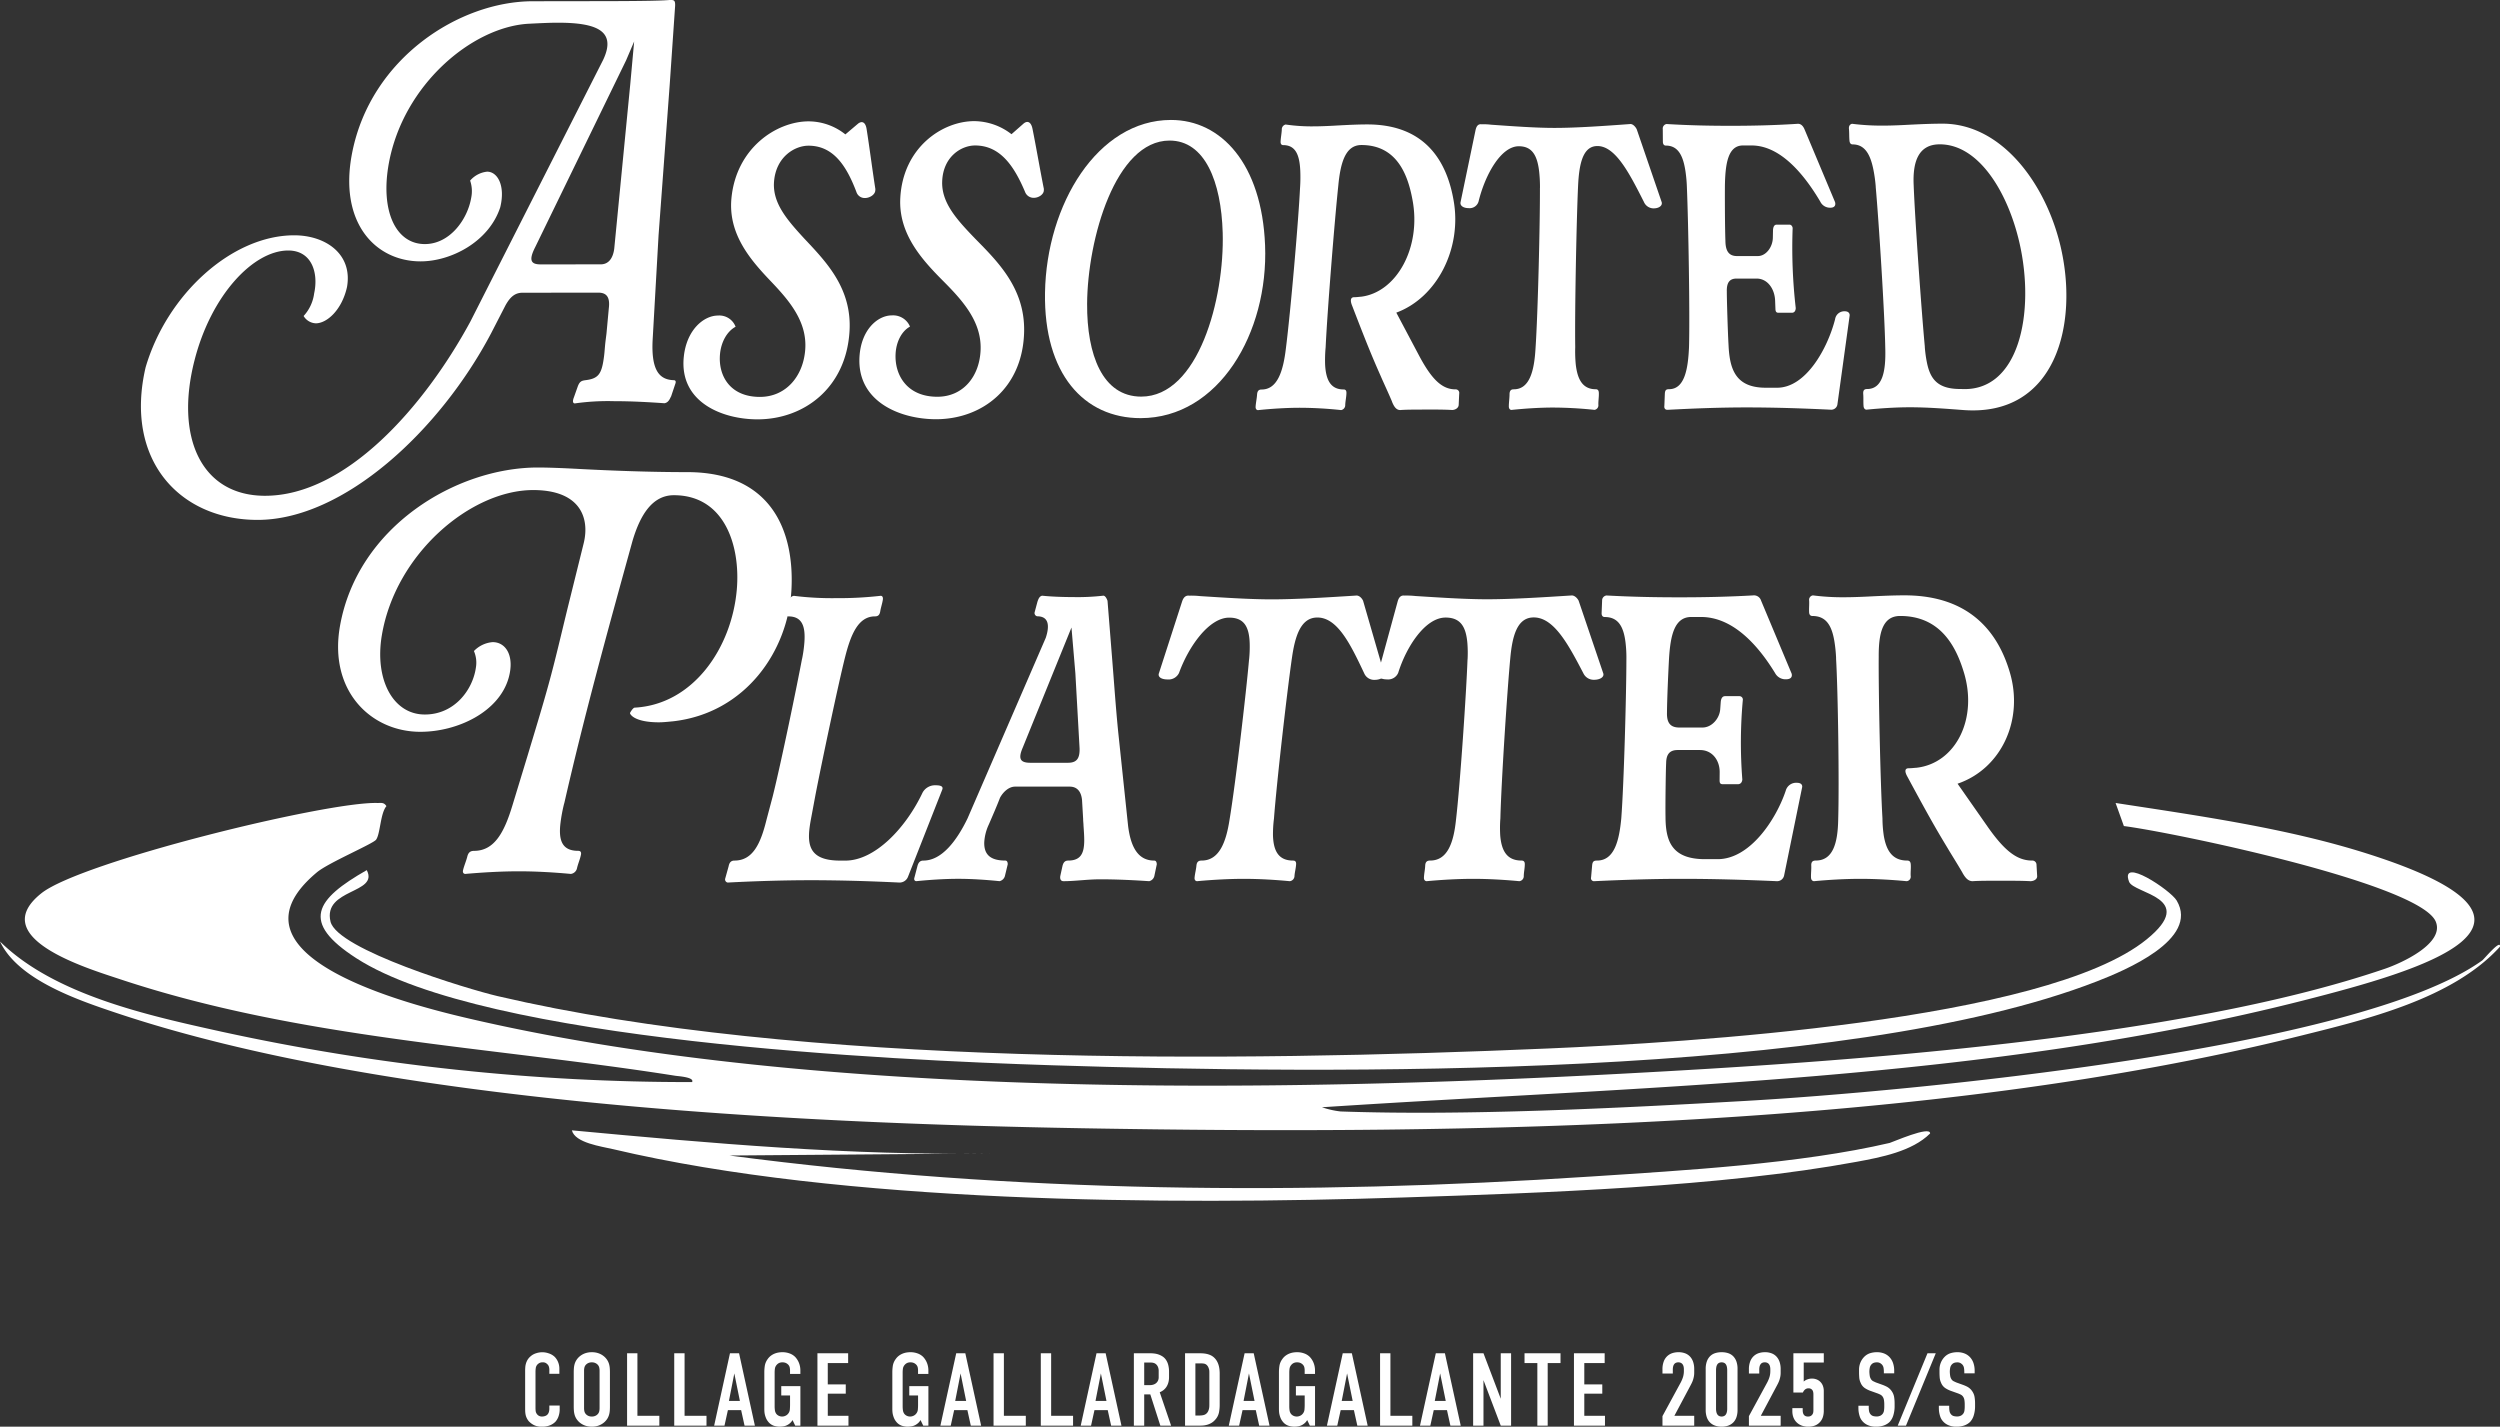 <svg xmlns="http://www.w3.org/2000/svg" xmlns:xlink="http://www.w3.org/1999/xlink" width="580.245" height="331.127" viewBox="0 0 580.245 331.127">
  <rect x="0" y="0" width="580.245" height="331.127" fill="#333333" stroke="none"/>
  <defs>
    <clipPath id="clip-path">
      <rect id="長方形_2424" data-name="長方形 2424" width="580.245" height="278.706" fill="#fff"/>
    </clipPath>
  </defs>
  <g id="グループ_1226" data-name="グループ 1226" transform="translate(-85 -936.113)">
    <g id="グループ_1208" data-name="グループ 1208">
      <g id="グループ_1204" data-name="グループ 1204" transform="translate(155.926 1237.674)">
        <path id="パス_1429" data-name="パス 1429" d="M-162.5-12.024h2.328v-1.152a4,4,0,0,0-.312-1.608,3.747,3.747,0,0,0-.768-1.176,3.653,3.653,0,0,0-1.344-.8,4.721,4.721,0,0,0-1.56-.276,4.726,4.726,0,0,0-1.428.24,3.468,3.468,0,0,0-1.308.744,3.3,3.3,0,0,0-.648.756,3.651,3.651,0,0,0-.372.828,4.122,4.122,0,0,0-.168.864q-.036.432-.036.84v8.712q0,.312.012.684a5.237,5.237,0,0,0,.084.768,3.367,3.367,0,0,0,.252.792,3.613,3.613,0,0,0,.492.78,4.434,4.434,0,0,0,1.128.864,3.831,3.831,0,0,0,1.9.408,4.7,4.7,0,0,0,2-.36,3.806,3.806,0,0,0,1.14-.768,3.712,3.712,0,0,0,.672-1.08A4.91,4.91,0,0,0-160.1-3.96v-.7h-2.4v.6a2.758,2.758,0,0,1-.12.936,1.755,1.755,0,0,1-.216.432,1.31,1.31,0,0,1-.576.432,2.049,2.049,0,0,1-.768.144,1.408,1.408,0,0,1-.8-.2,1.446,1.446,0,0,1-.42-.4,1.446,1.446,0,0,1-.276-.708q-.036-.372-.036-.78v-8.28a6.274,6.274,0,0,1,.06-.864,1.6,1.6,0,0,1,.348-.792,1.948,1.948,0,0,1,.48-.384,1.518,1.518,0,0,1,.768-.168,1.325,1.325,0,0,1,.864.24,3.029,3.029,0,0,1,.384.36,1.571,1.571,0,0,1,.24.54,2.423,2.423,0,0,1,.072.564ZM-152.64.24a4.529,4.529,0,0,0,1.668-.288,4.123,4.123,0,0,0,1.284-.792A3.8,3.8,0,0,0-149-1.68a3.6,3.6,0,0,0,.372-.876,4.94,4.94,0,0,0,.156-.912q.036-.468.036-.948v-7.968q0-.48-.036-.948a4.94,4.94,0,0,0-.156-.912A3.6,3.6,0,0,0-149-15.12a3.8,3.8,0,0,0-.684-.84,4.123,4.123,0,0,0-1.284-.792,4.529,4.529,0,0,0-1.668-.288,4.529,4.529,0,0,0-1.668.288,4.122,4.122,0,0,0-1.284.792,3.8,3.8,0,0,0-.684.84,3.6,3.6,0,0,0-.372.876,4.94,4.94,0,0,0-.156.912q-.036.468-.036.948v7.968q0,.48.036.948a4.94,4.94,0,0,0,.156.912,3.6,3.6,0,0,0,.372.876,3.8,3.8,0,0,0,.684.84,4.122,4.122,0,0,0,1.284.792A4.529,4.529,0,0,0-152.64.24Zm0-2.352a1.913,1.913,0,0,1-.78-.144,1.7,1.7,0,0,1-.516-.336,1.466,1.466,0,0,1-.42-.708,3.422,3.422,0,0,1-.084-.756v-8.688a3.422,3.422,0,0,1,.084-.756,1.466,1.466,0,0,1,.42-.708,1.7,1.7,0,0,1,.516-.336,1.913,1.913,0,0,1,.78-.144,1.913,1.913,0,0,1,.78.144,1.7,1.7,0,0,1,.516.336,1.466,1.466,0,0,1,.42.708,3.422,3.422,0,0,1,.084.756v8.688a3.422,3.422,0,0,1-.084.756,1.466,1.466,0,0,1-.42.708,1.7,1.7,0,0,1-.516.336A1.913,1.913,0,0,1-152.64-2.112Zm8.184-14.688V0h7.488V-2.28h-5.088V-16.8Zm10.944,0V0h7.488V-2.28h-5.088V-16.8ZM-114.792,0l-3.672-16.8h-2.112L-124.248,0h2.4l.792-3.6h3.072l.792,3.6Zm-3.48-5.736h-2.544l1.248-6.384ZM-105.432,0h1.2V-9.168h-4.44v2.16h2.04v2.256q0,.456-.048,1.008a1.706,1.706,0,0,1-.384.96,1.661,1.661,0,0,1-.624.492,1.8,1.8,0,0,1-.768.18,1.771,1.771,0,0,1-.78-.168,1.631,1.631,0,0,1-.564-.432,1.785,1.785,0,0,1-.348-.864,7.032,7.032,0,0,1-.06-.864v-7.872a6.984,6.984,0,0,1,.06-.912,1.7,1.7,0,0,1,.4-.864,1.7,1.7,0,0,1,.54-.432,1.734,1.734,0,0,1,.8-.168,1.894,1.894,0,0,1,.792.144,1.73,1.73,0,0,1,.5.336,1.38,1.38,0,0,1,.408.7,3.438,3.438,0,0,1,.072.672V-12h2.4v-.672a4.786,4.786,0,0,0-.372-1.992,4.389,4.389,0,0,0-.852-1.3,3.513,3.513,0,0,0-1.272-.792,4.82,4.82,0,0,0-1.7-.288,5.913,5.913,0,0,0-.78.06,4.247,4.247,0,0,0-.9.228,3.934,3.934,0,0,0-.9.48,3.392,3.392,0,0,0-.8.816,3.591,3.591,0,0,0-.672,1.536,9.936,9.936,0,0,0-.12,1.536v8.5q0,.288.024.648a4.228,4.228,0,0,0,.12.744,5.275,5.275,0,0,0,.264.78,3.226,3.226,0,0,0,.456.756,2.822,2.822,0,0,0,1.308.972A4.421,4.421,0,0,0-109.08.24q.144,0,.36-.012t.468-.048a3.191,3.191,0,0,0,.516-.12,3.008,3.008,0,0,0,.528-.228,3.538,3.538,0,0,0,.576-.408,2.709,2.709,0,0,0,.576-.72Zm5.16,0h7.2V-2.28h-4.8V-7.416H-93.7v-2.16h-4.176V-14.52h4.728V-16.8h-7.128ZM-75.72,0h1.2V-9.168h-4.44v2.16h2.04v2.256q0,.456-.048,1.008a1.706,1.706,0,0,1-.384.96,1.661,1.661,0,0,1-.624.492,1.8,1.8,0,0,1-.768.18,1.771,1.771,0,0,1-.78-.168,1.631,1.631,0,0,1-.564-.432,1.785,1.785,0,0,1-.348-.864,7.032,7.032,0,0,1-.06-.864v-7.872a6.984,6.984,0,0,1,.06-.912,1.7,1.7,0,0,1,.4-.864,1.7,1.7,0,0,1,.54-.432,1.734,1.734,0,0,1,.8-.168,1.894,1.894,0,0,1,.792.144,1.73,1.73,0,0,1,.5.336,1.38,1.38,0,0,1,.408.7,3.438,3.438,0,0,1,.072.672V-12h2.4v-.672a4.786,4.786,0,0,0-.372-1.992,4.389,4.389,0,0,0-.852-1.3,3.513,3.513,0,0,0-1.272-.792,4.82,4.82,0,0,0-1.7-.288,5.913,5.913,0,0,0-.78.06,4.247,4.247,0,0,0-.9.228,3.934,3.934,0,0,0-.9.48,3.392,3.392,0,0,0-.8.816,3.591,3.591,0,0,0-.672,1.536,9.936,9.936,0,0,0-.12,1.536v8.5q0,.288.024.648a4.228,4.228,0,0,0,.12.744,5.275,5.275,0,0,0,.264.78,3.226,3.226,0,0,0,.456.756,2.822,2.822,0,0,0,1.308.972A4.421,4.421,0,0,0-79.368.24q.144,0,.36-.012T-78.54.18a3.191,3.191,0,0,0,.516-.12A3.008,3.008,0,0,0-77.5-.168a3.538,3.538,0,0,0,.576-.408,2.709,2.709,0,0,0,.576-.72Zm13.44,0-3.672-16.8h-2.112L-71.736,0h2.4l.792-3.6h3.072L-64.68,0Zm-3.48-5.736H-68.3l1.248-6.384ZM-59.4-16.8V0h7.488V-2.28H-57V-16.8Zm10.968,0V0h7.488V-2.28h-5.088V-16.8ZM-29.712,0l-3.672-16.8H-35.5L-39.168,0h2.4l.792-3.6H-32.9l.792,3.6Zm-3.48-5.736h-2.544l1.248-6.384Zm6.36-11.064V0h2.4V-7.248h1.416L-20.688,0h2.5l-2.64-7.752a3.518,3.518,0,0,0,.876-.5,3.1,3.1,0,0,0,.684-.756,3.6,3.6,0,0,0,.444-1.008,4.725,4.725,0,0,0,.156-1.26v-1.2a6.174,6.174,0,0,0-.192-1.632,3.8,3.8,0,0,0-.528-1.176,2.843,2.843,0,0,0-.78-.768,4.312,4.312,0,0,0-.924-.456,4.625,4.625,0,0,0-.984-.228,8.133,8.133,0,0,0-.96-.06Zm2.4,2.16h1.584a2.191,2.191,0,0,1,.648.1,1.414,1.414,0,0,1,.564.336,1.783,1.783,0,0,1,.408.612,2.4,2.4,0,0,1,.156.924v1.44a1.781,1.781,0,0,1-.18.828,1.687,1.687,0,0,1-.456.564,1.912,1.912,0,0,1-.636.324,2.5,2.5,0,0,1-.72.108h-1.368ZM-14.952,0h3.576a6.9,6.9,0,0,0,.78-.048,5.043,5.043,0,0,0,.864-.18,4.178,4.178,0,0,0,.9-.4,3.414,3.414,0,0,0,.84-.7A3.542,3.542,0,0,0-7.092-3a8.8,8.8,0,0,0,.18-1.752v-7.416q0-.264-.036-.708a6.31,6.31,0,0,0-.156-.948,4.562,4.562,0,0,0-.384-1.02,3.5,3.5,0,0,0-.72-.948,3.038,3.038,0,0,0-.84-.564,4.447,4.447,0,0,0-.924-.3,6.2,6.2,0,0,0-.912-.12q-.444-.024-.828-.024h-3.24Zm2.4-2.352v-12.1h1.224a4.566,4.566,0,0,1,.84.072,1.253,1.253,0,0,1,.72.48,1.369,1.369,0,0,1,.228.372,4.138,4.138,0,0,1,.144.408,1.8,1.8,0,0,1,.072.4q.012.192.012.384V-4.9q0,.216-.012.468a2.963,2.963,0,0,1-.072.516,2.989,2.989,0,0,1-.168.516,1.725,1.725,0,0,1-.3.468,1.544,1.544,0,0,1-.792.48,3.768,3.768,0,0,1-.816.1ZM4.656,0,.984-16.8H-1.128L-4.8,0h2.4l.792-3.6H1.464L2.256,0ZM1.176-5.736H-1.368L-.12-12.12ZM14.016,0h1.2V-9.168h-4.44v2.16h2.04v2.256q0,.456-.048,1.008a1.706,1.706,0,0,1-.384.96,1.661,1.661,0,0,1-.624.492,1.8,1.8,0,0,1-.768.18,1.771,1.771,0,0,1-.78-.168,1.631,1.631,0,0,1-.564-.432A1.785,1.785,0,0,1,9.3-3.576a7.032,7.032,0,0,1-.06-.864v-7.872a6.984,6.984,0,0,1,.06-.912,1.7,1.7,0,0,1,.4-.864,1.7,1.7,0,0,1,.54-.432,1.734,1.734,0,0,1,.8-.168,1.894,1.894,0,0,1,.792.144,1.73,1.73,0,0,1,.5.336,1.38,1.38,0,0,1,.408.7,3.438,3.438,0,0,1,.072.672V-12h2.4v-.672a4.786,4.786,0,0,0-.372-1.992,4.389,4.389,0,0,0-.852-1.3,3.512,3.512,0,0,0-1.272-.792,4.82,4.82,0,0,0-1.7-.288,5.913,5.913,0,0,0-.78.06,4.247,4.247,0,0,0-.9.228,3.934,3.934,0,0,0-.9.48,3.392,3.392,0,0,0-.8.816A3.591,3.591,0,0,0,6.96-13.92a9.935,9.935,0,0,0-.12,1.536v8.5q0,.288.024.648a4.228,4.228,0,0,0,.12.744,5.274,5.274,0,0,0,.264.78A3.226,3.226,0,0,0,7.7-.96,2.822,2.822,0,0,0,9.012.012,4.421,4.421,0,0,0,10.368.24q.144,0,.36-.012T11.2.18a3.191,3.191,0,0,0,.516-.12,3.008,3.008,0,0,0,.528-.228,3.538,3.538,0,0,0,.576-.408,2.709,2.709,0,0,0,.576-.72ZM27.432,0,23.76-16.8H21.648L17.976,0h2.4l.792-3.6H24.24L25.032,0Zm-3.48-5.736H21.408l1.248-6.384ZM30.312-16.8V0H37.8V-2.28H32.712V-16.8ZM49.032,0,45.36-16.8H43.248L39.576,0h2.4l.792-3.6H45.84L46.632,0Zm-3.48-5.736H43.008l1.248-6.384ZM51.912-16.8V0h2.4V-10.56L58.32,0h2.4V-16.8h-2.4V-6.24L54.312-16.8Zm11.928,0v2.28h2.976V0h2.4V-14.52h2.976V-16.8ZM75.312,0h7.2V-2.28h-4.8V-7.416h4.176v-2.16H77.712V-14.52H82.44V-16.8H75.312ZM95.856-12.1h2.4v-.864a3.145,3.145,0,0,1,.084-.78,1.469,1.469,0,0,1,.252-.54A.966.966,0,0,1,99-14.592a1.409,1.409,0,0,1,.528-.1,1.354,1.354,0,0,1,.588.12,1.05,1.05,0,0,1,.408.336,1.448,1.448,0,0,1,.228.516,2.718,2.718,0,0,1,.072.636v.36a4.812,4.812,0,0,1-.192,1.416,7.67,7.67,0,0,1-.528,1.272L95.856-2.208V0h7.368V-2.28H98.616l3.792-7.128q.168-.312.312-.624a5.374,5.374,0,0,0,.252-.66,6.332,6.332,0,0,0,.18-.744,4.764,4.764,0,0,0,.072-.852v-.84a5.149,5.149,0,0,0-.24-1.632A3.426,3.426,0,0,0,102.276-16a2.975,2.975,0,0,0-1.152-.78,4.273,4.273,0,0,0-1.548-.264,4.646,4.646,0,0,0-1.38.2,3.2,3.2,0,0,0-1.188.672,3.253,3.253,0,0,0-.84,1.236,5.054,5.054,0,0,0-.312,1.9ZM109.584.24a4.319,4.319,0,0,0,1.656-.288,3.081,3.081,0,0,0,1.152-.8,3.257,3.257,0,0,0,.672-1.224A5.2,5.2,0,0,0,113.28-3.6v-9.576a5.085,5.085,0,0,0-.252-1.68,3.323,3.323,0,0,0-.72-1.212,2.875,2.875,0,0,0-1.152-.732,4.738,4.738,0,0,0-1.572-.24,4.738,4.738,0,0,0-1.572.24,2.875,2.875,0,0,0-1.152.732,3.323,3.323,0,0,0-.72,1.212,5.085,5.085,0,0,0-.252,1.68V-3.6a5.2,5.2,0,0,0,.216,1.524,3.256,3.256,0,0,0,.672,1.224,3.081,3.081,0,0,0,1.152.8A4.319,4.319,0,0,0,109.584.24Zm0-2.352a1.445,1.445,0,0,1-.48-.084.992.992,0,0,1-.42-.288,1.491,1.491,0,0,1-.288-.564,3.234,3.234,0,0,1-.108-.912v-8.88a3.864,3.864,0,0,1,.072-.78,1.7,1.7,0,0,1,.228-.588.984.984,0,0,1,.408-.36,1.354,1.354,0,0,1,.588-.12,1.354,1.354,0,0,1,.588.12.984.984,0,0,1,.408.36,1.7,1.7,0,0,1,.228.588,3.864,3.864,0,0,1,.072.78v8.88a3.234,3.234,0,0,1-.108.912,1.491,1.491,0,0,1-.288.564.992.992,0,0,1-.42.288A1.445,1.445,0,0,1,109.584-2.112ZM115.92-12.1h2.4v-.864a3.145,3.145,0,0,1,.084-.78,1.469,1.469,0,0,1,.252-.54.966.966,0,0,1,.408-.312,1.409,1.409,0,0,1,.528-.1,1.354,1.354,0,0,1,.588.12,1.05,1.05,0,0,1,.408.336,1.448,1.448,0,0,1,.228.516,2.718,2.718,0,0,1,.072.636v.36A4.812,4.812,0,0,1,120.7-11.3a7.67,7.67,0,0,1-.528,1.272L115.92-2.208V0h7.368V-2.28H118.68l3.792-7.128q.168-.312.312-.624a5.374,5.374,0,0,0,.252-.66,6.332,6.332,0,0,0,.18-.744,4.764,4.764,0,0,0,.072-.852v-.84a5.149,5.149,0,0,0-.24-1.632A3.426,3.426,0,0,0,122.34-16a2.975,2.975,0,0,0-1.152-.78,4.273,4.273,0,0,0-1.548-.264,4.646,4.646,0,0,0-1.38.2,3.2,3.2,0,0,0-1.188.672,3.253,3.253,0,0,0-.84,1.236,5.054,5.054,0,0,0-.312,1.9Zm10.32-4.7v9.12h2.208a1.816,1.816,0,0,1,.564-.756,1.28,1.28,0,0,1,.756-.228,1.113,1.113,0,0,1,.5.108,1.063,1.063,0,0,1,.36.288,1.084,1.084,0,0,1,.2.444,2.6,2.6,0,0,1,.06.576V-3.6q0,.168-.024.42a1.263,1.263,0,0,1-.156.492,1.164,1.164,0,0,1-.384.408,1.269,1.269,0,0,1-.708.168A1.29,1.29,0,0,1,129-2.244a.977.977,0,0,1-.372-.348,1.387,1.387,0,0,1-.18-.48A2.946,2.946,0,0,1,128.4-3.6v-.456H126v.744a4.02,4.02,0,0,0,.228,1.344,3.153,3.153,0,0,0,.7,1.14,3.371,3.371,0,0,0,1.152.78A4.158,4.158,0,0,0,129.7.24a3.854,3.854,0,0,0,1.776-.36,3.191,3.191,0,0,0,1.1-.9,3.208,3.208,0,0,0,.564-1.164,4.774,4.774,0,0,0,.156-1.152V-7.992a3.38,3.38,0,0,0-.228-1.3,2.577,2.577,0,0,0-.612-.912,2.549,2.549,0,0,0-.876-.54,3.015,3.015,0,0,0-1.044-.18,3.123,3.123,0,0,0-1.008.18,2.43,2.43,0,0,0-.888.516V-14.64H133.3V-16.8Zm21,4.656h2.4V-12.7a5.505,5.505,0,0,0-.288-1.86,3.771,3.771,0,0,0-.816-1.356,3.487,3.487,0,0,0-1.26-.84,4.458,4.458,0,0,0-1.644-.288,5.259,5.259,0,0,0-1.572.228,3.35,3.35,0,0,0-1.332.8,4.158,4.158,0,0,0-.888,1.284,4.345,4.345,0,0,0-.36,1.836v.48q0,.624.048,1.248a3.5,3.5,0,0,0,.312,1.2,2.7,2.7,0,0,0,.96,1.236,6.12,6.12,0,0,0,1.248.636l1.752.624q.192.072.552.24a1.517,1.517,0,0,1,.6.5,1.854,1.854,0,0,1,.312.816,6.157,6.157,0,0,1,.072.912v.624a6.751,6.751,0,0,1-.06.852,1.6,1.6,0,0,1-.324.8,1.7,1.7,0,0,1-.48.4,2.039,2.039,0,0,1-1.032.2,3.057,3.057,0,0,1-.624-.084,1.248,1.248,0,0,1-.7-.468,1.57,1.57,0,0,1-.324-.768,5.406,5.406,0,0,1-.06-.72v-.456h-2.4v.552q0,.072.012.384a5.4,5.4,0,0,0,.084.72,6.187,6.187,0,0,0,.228.876,2.98,2.98,0,0,0,.444.852A3.506,3.506,0,0,0,143.34-.2a4.474,4.474,0,0,0,2.124.444,5.024,5.024,0,0,0,1.848-.312,3.677,3.677,0,0,0,1.272-.792,3.9,3.9,0,0,0,.84-1.488,7.089,7.089,0,0,0,.312-2.232V-5.16a9.19,9.19,0,0,0-.12-1.512,3.326,3.326,0,0,0-.6-1.392,3.147,3.147,0,0,0-1.056-.948,8.475,8.475,0,0,0-1.128-.492l-1.464-.528q-.264-.12-.588-.276a1.214,1.214,0,0,1-.516-.468,1.926,1.926,0,0,1-.312-.876,6.924,6.924,0,0,1-.072-.876,4.974,4.974,0,0,1,.084-.876,1.609,1.609,0,0,1,.42-.828,1.358,1.358,0,0,1,.6-.372,2.227,2.227,0,0,1,.576-.084,1.543,1.543,0,0,1,.816.18,2.034,2.034,0,0,1,.456.372,1.621,1.621,0,0,1,.348.816,5.849,5.849,0,0,1,.06.72ZM157.368-16.8,150.456,0h1.92l6.912-16.8Zm8.544,4.656h2.4V-12.7a5.505,5.505,0,0,0-.288-1.86,3.771,3.771,0,0,0-.816-1.356,3.487,3.487,0,0,0-1.26-.84,4.458,4.458,0,0,0-1.644-.288,5.259,5.259,0,0,0-1.572.228,3.35,3.35,0,0,0-1.332.8,4.158,4.158,0,0,0-.888,1.284,4.345,4.345,0,0,0-.36,1.836v.48q0,.624.048,1.248a3.5,3.5,0,0,0,.312,1.2,2.7,2.7,0,0,0,.96,1.236,6.12,6.12,0,0,0,1.248.636l1.752.624q.192.072.552.24a1.517,1.517,0,0,1,.6.5,1.854,1.854,0,0,1,.312.816,6.157,6.157,0,0,1,.072.912v.624a6.751,6.751,0,0,1-.06.852,1.6,1.6,0,0,1-.324.8,1.7,1.7,0,0,1-.48.4,2.039,2.039,0,0,1-1.032.2,3.057,3.057,0,0,1-.624-.084,1.248,1.248,0,0,1-.7-.468,1.57,1.57,0,0,1-.324-.768,5.406,5.406,0,0,1-.06-.72v-.456h-2.4v.552q0,.072.012.384a5.4,5.4,0,0,0,.084.72,6.187,6.187,0,0,0,.228.876,2.98,2.98,0,0,0,.444.852A3.506,3.506,0,0,0,162.012-.2a4.474,4.474,0,0,0,2.124.444,5.024,5.024,0,0,0,1.848-.312,3.677,3.677,0,0,0,1.272-.792,3.9,3.9,0,0,0,.84-1.488,7.089,7.089,0,0,0,.312-2.232V-5.16a9.19,9.19,0,0,0-.12-1.512,3.326,3.326,0,0,0-.6-1.392,3.147,3.147,0,0,0-1.056-.948A8.475,8.475,0,0,0,165.5-9.5l-1.464-.528q-.264-.12-.588-.276a1.214,1.214,0,0,1-.516-.468,1.926,1.926,0,0,1-.312-.876,6.924,6.924,0,0,1-.072-.876,4.974,4.974,0,0,1,.084-.876,1.609,1.609,0,0,1,.42-.828,1.358,1.358,0,0,1,.6-.372,2.227,2.227,0,0,1,.576-.084,1.543,1.543,0,0,1,.816.18,2.034,2.034,0,0,1,.456.372,1.621,1.621,0,0,1,.348.816,5.849,5.849,0,0,1,.06.72Z" transform="translate(219.074 29.326)" fill="#fff"/>
      </g>
    </g>
    <g id="グループ_1225" data-name="グループ 1225" transform="translate(85 936.113)">
      <g id="グループ_1224" data-name="グループ 1224" clip-path="url(#clip-path)">
        <path id="パス_1373" data-name="パス 1373" d="M57.117,125.952C60,131.452,46.9,130.2,48.7,137.885c1.533,6.542,32.134,15.75,38.713,17.291,70.313,16.462,171.134,15.3,243.827,12.176,31.263-1.342,115.525-6.258,138.988-25.328,12.018-9.766-3.026-10.55-4.087-13.393-2.221-5.934,9.635,1.966,11.06,4.384,5.322,9.022-12.061,16.239-18.516,18.752C400.048,174.58,280.529,173.3,216.3,171.249c-37.279-1.188-131.644-5.546-161.589-24.84-13.071-8.421-9.508-13.656,2.405-20.456" transform="translate(28.007 76.002)" fill="#fff"/>
        <path id="パス_1374" data-name="パス 1374" d="M82.782,163.619c32.277,3.013,64.679,5.9,97.146,5.357l-60.6.487c66.056,8.716,133.544,9.257,200.063,4.871,21.558-1.421,48.468-2.939,69.253-7.793.54-.127,9.5-4.09,9.377-2.192-4.187,4.167-11.431,5.532-17.072,6.576-31.51,5.827-72.948,7.23-105.322,8.28C220.708,180.987,145.6,180.574,92.4,168c-2.755-.651-8.9-1.456-9.619-4.384" transform="translate(49.952 98.731)" fill="#fff"/>
        <path id="パス_1375" data-name="パス 1375" d="M87.527,116.236c.935.024,1.541-.215,2.165.731-1.432,1.669-1.411,6.433-2.405,7.793-.694.948-11.086,5.367-13.706,7.549-24.443,20.362,25.55,31.772,37.993,34.583,79.281,17.913,183.587,16.522,264.987,12.176,51.257-2.735,128.979-7.961,176.979-24.353,3.911-1.336,13.926-5.907,11.784-10.959-3.75-8.844-61.247-20.755-72.38-22.162l-1.923-5.357c19.22,2.958,39.628,5.817,58.191,11.689,51.357,16.247,12.192,27.3-14.428,34.1C461.4,180.746,382.167,181.9,306.827,186.86a20.412,20.412,0,0,0,4.329.975c29.346,1.017,64.251-.758,93.779-2.436,37.382-2.123,142.55-11.95,171.208-32.633.345-.249,4.355-5.075,4.089-3.167-10.953,12.09-30.922,16.846-46.409,20.7-86.283,21.476-193.746,22.991-282.782,21.431-66.633-1.169-161.315-5.745-224.11-26.788C17.907,161.919,4.18,157.24,0,148.383c12.632,12.444,34.456,17.179,51.459,20.944a508.261,508.261,0,0,0,109.169,11.689c.638-1.138-3.236-1.365-3.847-1.461-43.041-6.8-87.077-8.538-128.888-22.406C20.158,154.585-3.4,147.517,9.619,137.18c9.189-7.3,66.034-21.247,77.909-20.944" transform="translate(0 70.133)" fill="#fff"/>
        <path id="パス_1376" data-name="パス 1376" d="M123.465,126.814c-6.075,0-6.88-2.067-6.765-2.19.386-.728.85-1.215,1.055-1.215,13.618-.734,22.55-13.886,23.723-27.4.875-10.106-2.79-21.912-14.614-21.906-5.08,0-7.854,4.751-9.59,10.6-6.12,22.154-11.274,40.9-15.859,60.983l.014-.122a37.332,37.332,0,0,0-.874,4.626c-.471,3.895.279,6.451,4.092,6.451.635,0,.807.364.614,1.1-.218.973-.649,1.948-.869,2.921A1.679,1.679,0,0,1,102.959,162c-3.9-.364-8.125-.608-12.063-.608s-8.335.244-12.431.608c-.319,0-.71-.244-.5-.973.244-.973.717-2.068.959-3.043s.718-1.337,1.568-1.337c4.767,0,7.045-4.382,8.921-10.589L92.9,134.61c1.644-5.477,3.41-11.2,4.945-16.8,1.51-5.476,2.857-11.319,4.312-17.282l3.8-15.337c1.411-5.844-.823-12.292-11.751-12.285-14.442.008-31.935,14.739-35.115,33.721C57.378,116.851,61.666,125,69.067,125c6.888,0,11.107-5.723,11.846-10.834a6.831,6.831,0,0,0-.447-3.895,6.761,6.761,0,0,1,4.345-2.07c3.135,0,5.113,3.284,3.72,8.275-2.213,7.91-11.83,12.537-20.5,12.539-11.455,0-21.327-9.486-18.649-24.574,4.082-23,26.9-36.757,45.927-36.77,2.136,0,5.614.119,9.952.359,6.946.361,16.036.72,24.685.715,19.627-.013,24.92,13.743,24.218,27.257-.75,14.245-10.645,28.613-27.382,30.566-1.247.122-2.392.244-3.319.244" transform="translate(29.532 40.836)" fill="#fff"/>
        <path id="パス_1377" data-name="パス 1377" d="M122.828,100.8l-.008.107a30.386,30.386,0,0,0,.545-3.909c.252-3.582-.478-5.971-3.7-5.97-.271,0-.71-.109-.563-.867.154-.871.494-1.846.649-2.716a1.38,1.38,0,0,1,1.159-1.193,71.071,71.071,0,0,0,9.779.537,85.493,85.493,0,0,0,10.384-.545c.358,0,.608.324.484.975-.136.871-.449,1.738-.587,2.607s-.511,1.195-1.227,1.195c-3.946,0-5.638,4.345-6.938,9.449-1.557,6.191-5.349,24.107-6.885,32.035l-1.012,5.428c-1.017,5.429-1.116,9.773,6.744,9.773h1.23c6.819,0,13.974-7.493,17.889-15.747a3.289,3.289,0,0,1,2.96-1.738c.93,0,1.951.107,1.64.978L147.392,151.5a2.094,2.094,0,0,1-1.961,1.3c-6.739-.325-13.672-.542-20.614-.542-6.183,0-13.142.216-19.257.542a.729.729,0,0,1-.593-.869l.815-2.931c.167-.869.582-1.3,1.339-1.3,4.262,0,6.077-3.908,7.44-9.446L116,132.827c1.982-7.927,5.663-25.842,6.829-32.031" transform="translate(63.337 52.039)" fill="#fff"/>
        <path id="パス_1378" data-name="パス 1378" d="M178.276,100.889c.459,5.649.831,11.189,1.39,16.838l2.3,21.834c.685,5.758,2.779,8.147,6.093,8.147.473,0,.574.544.577.871l-.544,2.606a1.6,1.6,0,0,1-1.223,1.305c-3.236-.218-7.324-.435-11.319-.435-3.043,0-5.9.435-8.562.435-.667,0-.851-.545-.749-1.2l.5-2.28c.2-.871.58-1.305,1.34-1.305,3.029,0,3.7-1.846,3.718-4.671,0-1.086-.082-2.171-.17-3.476,0-.435-.087-.976-.083-1.52l-.255-4.344c-.175-1.956-1.1-3.151-2.868-3.151l-12.672,0c-1.49,0-2.825,1.305-3.51,2.607-.7,1.847-1.794,4.344-2.593,6.191a11.189,11.189,0,0,0-1.055,4.129c-.077,2.822,1.4,4.235,4.9,4.235.473,0,.555.544.548.869l-.627,2.606a1.664,1.664,0,0,1-1.268,1.305c-3.224-.327-6.547-.544-9.588-.544s-6.473.216-9.72.544c-.287,0-.657-.218-.439-.871l.68-2.606c.226-.869.624-1.3,1.381-1.3,4.355,0,7.829-4.778,10.249-9.774l18.162-41.928c.938-2.824.7-5-1.99-4.995a.779.779,0,0,1-.611-.869l.667-2.5c.284-.869.558-1.3,1.1-1.413,1.959.216,4.812.324,7.312.322a51.736,51.736,0,0,0,6.874-.327c.446,0,.8.651.98,1.193Zm-9.441-7.273-11.33,27.917c-1.066,2.5-.622,3.475,1.786,3.475l8.713,0c2.038,0,2.785-.978,2.71-3.367l-.973-17.378Z" transform="translate(79.852 52.031)" fill="#fff"/>
        <path id="パス_1379" data-name="パス 1379" d="M174.941,86.232a19.482,19.482,0,0,1,2.41.107c5.094.324,11.447.755,16.536.754,5.715,0,12.749-.439,19.6-.877.709-.109,1.371.542,1.676,1.193l4.9,16.951c.144.871-1,1.413-2.187,1.413a2.494,2.494,0,0,1-2.453-1.518c-3.188-6.738-6.332-13.366-11.33-12.927-3.483.325-4.741,4.454-5.44,9.345-1.132,7.825-3.54,28.9-4.169,37.268a28.912,28.912,0,0,0-.231,4.021c.125,3.476,1.249,5.758,4.658,5.758.566,0,.77.326.7.978-.061.869-.309,1.74-.369,2.607a1.23,1.23,0,0,1-1.1,1.2c-3.436-.327-7.151-.544-10.669-.544-3.423,0-7.315.216-10.828.544-.285,0-.67-.216-.587-.871.079-.869.345-1.847.423-2.715s.452-1.2,1.209-1.2c4.071,0,5.668-4.236,6.473-9.452,1.368-8.149,3.872-29.551,4.538-37.265l0,.107a29.281,29.281,0,0,0,.147-3.8c-.122-3.8-1.267-5.976-4.764-5.974-4.663,0-9.385,6.63-11.634,12.823a2.681,2.681,0,0,1-2.7,1.523c-1.182,0-2.187-.435-2.016-1.3l5.44-16.841c.34-.978.869-1.413,1.674-1.3Z" transform="translate(101.205 52.017)" fill="#fff"/>
        <path id="パス_1380" data-name="パス 1380" d="M205.76,86.219a19.635,19.635,0,0,1,2.416.107c5.11.324,11.484.755,16.573.754,5.715,0,12.726-.439,19.552-.877.7-.109,1.4.542,1.737,1.193l5.747,16.956c.188.872-.933,1.414-2.117,1.414a2.644,2.644,0,0,1-2.529-1.52c-3.524-6.739-7-13.369-11.976-12.93-3.467.325-4.518,4.456-4.974,9.348-.741,7.826-2.1,28.913-2.307,37.279a28.773,28.773,0,0,0-.032,4.021c.3,3.478,1.538,5.761,4.947,5.761.566,0,.786.326.75.978-.016.869-.221,1.74-.237,2.609a1.157,1.157,0,0,1-1.036,1.2c-3.452-.327-7.178-.544-10.7-.544-3.423,0-7.305.216-10.8.544-.285,0-.681-.218-.63-.871.035-.869.252-1.847.289-2.716s.391-1.2,1.148-1.2c4.071,0,5.456-4.238,6-9.455.96-8.15,2.4-29.561,2.678-37.278l.008.109a29.061,29.061,0,0,0-.04-3.8c-.313-3.8-1.567-5.978-5.064-5.976-4.663,0-9.055,6.632-10.995,12.827a2.533,2.533,0,0,1-2.628,1.523c-1.182,0-2.21-.435-2.081-1.305l4.6-16.846c.29-.978.8-1.413,1.608-1.3Z" transform="translate(120.353 52.009)" fill="#fff"/>
        <path id="パス_1381" data-name="パス 1381" d="M230.316,151.646l.261-2.934c.111-.762.37-.978,1.127-.978,4.074,0,5.149-4.783,5.622-9.784.608-7.826,1.185-29.133,1.187-36.851a29.516,29.516,0,0,0-.192-3.914c-.423-3.587-1.6-5.978-4.831-5.976-.268,0-.728-.109-.726-.869l.114-2.937a1.157,1.157,0,0,1,1.025-1.195c5.836.322,11.384.43,17.007.428,5.533,0,11.142-.114,16.982-.443a1.725,1.725,0,0,1,1.876,1.195l7.1,16.961c.226.871-.343,1.305-1.252,1.305a2.726,2.726,0,0,1-2.58-1.413c-3.843-6.306-9.686-13.045-17.219-13.042l-2.24,0c-3.946,0-4.821,4.35-5.158,9.46-.191,3.478-.471,9.893-.483,12.718-.08,2.285.714,3.479,2.828,3.479l5.426,0c2.113,0,3.944-2.067,4.1-4.239l.127-1.741c.077-.762.369-1.3,1.005-1.3l3.378,0a.81.81,0,0,1,.749.762,109.542,109.542,0,0,0-.127,18.59c-.077.762-.5,1.089-1.057,1.089l-3.446,0c-.558,0-.774-.218-.771-.872l.016-1.955c.014-2.61-1.619-5.11-4.576-5.11l-5.176,0c-1.847,0-2.65.98-2.671,3.045-.09,1.52-.2,9.675-.149,12.391.019,5.545,1.307,9.895,9.164,9.893h2.936c7.48,0,13.522-9.133,15.8-15.875a2.5,2.5,0,0,1,2.609-1.849c1.116,0,1.31.653,1.191,1.087l-4.177,20.442a1.653,1.653,0,0,1-1.709,1.305c-7.466-.327-14.721-.544-21.948-.544-6.656,0-13.381.216-20.384.544a.693.693,0,0,1-.757-.871" transform="translate(138.969 52.001)" fill="#fff"/>
        <path id="パス_1382" data-name="パス 1382" d="M297.471,150.558c-1.392-2.392-2.585-4.241-3.545-5.873-2.7-4.458-4.49-7.611-9.239-16.419-.677-1.2-.625-1.958.3-1.958.742,0,1.466-.109,1.743-.109,9.188-.981,14.537-11.53,10.913-22.624C295.759,97.592,292.053,90.96,283,90.964c-4.212,0-4.988,4.244-4.971,9.463-.064,7.939.375,29.145.869,37.517a28.782,28.782,0,0,0,.309,4.023c.592,3.481,2.02,5.764,5.429,5.764.568,0,.815.325.834.978.058.869-.075,1.741-.019,2.61a1.043,1.043,0,0,1-.933,1.2c-3.479-.327-7.223-.544-10.743-.544-3.422,0-7.286.216-10.754.544-.285,0-.7-.216-.706-.871-.035-.869.1-1.849.059-2.718s.292-1.2,1.05-1.2c4.071,0,5.1-4.239,5.2-9.46.257-8.262-.039-29.793-.5-37.515l.018.109a32.979,32.979,0,0,0-.4-4.023c-.6-3.588-1.871-5.872-5.1-5.87-.268,0-.734-.109-.766-.869-.051-.872.058-1.849.008-2.721a1.029,1.029,0,0,1,.877-1.195,53.315,53.315,0,0,0,7.389.431c1.964,0,4.534-.111,6.568-.22,2.389-.111,4.868-.22,7.276-.22,15.524-.008,21.827,9.018,24.418,17.718,3.375,11.094-1.881,22.515-12.083,26l7.074,10.114c3.906,5.546,6.794,7.72,10.2,7.72a.974.974,0,0,1,1.049.98l.149,2.61c.058.762-.8,1.2-1.566,1.2-1.924-.109-4.4-.109-6.871-.109s-5.041,0-6.542.109c-1.142,0-1.8-.978-2.362-1.958" transform="translate(158.017 52.002)" fill="#fff"/>
        <path id="パス_1383" data-name="パス 1383" d="M143.075,0h.431c.776,0,.906.362.879,1.336l-1.254,18.258-2.594,35.054-1.384,24.465c-.3,6.816,1.549,9,4.862,9.125.191,0,.76,0,.372.973l-.978,2.921.013-.122c-.391.975-.826,1.462-1.506,1.583-3.415-.241-7.494-.481-11.6-.478a54.3,54.3,0,0,0-9.042.494c-.494.122-.827-.244-.4-1.339l.906-2.556c.443-1.217.933-1.34,1.709-1.462,3.181-.367,3.888-1.462,4.417-5.723.122-.975.164-2.068.345-3.531l.2-1.581.539-5.843c.319-2.556-.473-3.651-2.428-3.648l-17.575.016c-1.674,0-2.825.853-3.975,2.925l-3.319,6.451C89.763,99.959,67.451,120.656,47.5,120.667c-18.18.01-30.988-13.969-26.022-35.376,4.929-16.908,19.988-30.664,34.472-30.678,7.331-.006,13.645,4.365,12.274,12.03C67.018,72,63.531,75.04,61,75.042a3.453,3.453,0,0,1-2.844-1.7A9.526,9.526,0,0,0,60.6,68.108c1.06-4.866-.595-9.973-6.022-9.967-8.1.008-17.87,10.355-21.728,25.438-4.626,18,1.611,31.5,16.366,31.49,18.662-.011,36.821-20.461,47.639-40.424l30.824-60.752c3.159-6.7-1.441-8.636-10.547-8.623-2.083,0-4.441.128-6.975.252C97.17,6.394,81.332,19.676,77.957,37.8,75.9,48.875,79.5,56.657,86.3,56.649c5.788,0,9.936-5.727,10.772-10.838a7.512,7.512,0,0,0-.268-3.895,6.022,6.022,0,0,1,3.948-2.072c2.436,0,4.27,3.279,3.042,8.27-2.628,8.032-11.453,12.544-18.467,12.55-10.517.01-19.084-8.982-15.911-25.162C73.732,13.482,94.329.316,111.316.29L128.043.266C138.389.25,141.768.123,143.075,0m-8.2,9.625-1.87,4.382L111.912,57.354c-1.547,3.043-1.044,4.017,1.265,4.013l13.943-.013c1.847,0,2.861-1.464,3.135-3.656l3.723-38.216Z" transform="translate(12.311 0)" fill="#fff"/>
        <path id="パス_1384" data-name="パス 1384" d="M136.513,20.594l2.952-2.5c1-.762,1.762-.22,1.983,1.3.685,4.344,1.332,9.446,2.03,13.9l-.021.327c-.058.978-1.32,1.738-2.371,1.738a2.01,2.01,0,0,1-2.014-1.408c-2.264-5.97-5.3-10.743-11.128-10.735-3.115,0-7.485,2.5-7.982,8.259-.43,4.995,2.979,8.9,6.959,13.236,5.094,5.424,11.2,11.607,10.547,21.7-.839,13.031-10.546,20.312-21.327,20.32-8.214.006-18.231-4-17.129-14.533.659-6.3,4.669-9.556,7.922-9.558a4.03,4.03,0,0,1,4.1,2.6c-2.027,1.087-3.354,3.585-3.614,6.3-.479,4.995,2.277,9.986,9.253,9.981,6.042,0,10.058-4.785,10.522-10.972.489-6.515-3.715-11.4-8.065-15.952-4.757-4.99-9.855-10.955-9.058-19.206,1.135-11.724,10.536-17.816,17.918-17.824a13.749,13.749,0,0,1,8.525,3.029" transform="translate(59.696 10.599)" fill="#fff"/>
        <path id="パス_1385" data-name="パス 1385" d="M159.7,20.565l2.844-2.5c.97-.762,1.751-.22,2.04,1.3.872,4.345,1.74,9.449,2.63,13.9l-.006.327c-.016.978-1.244,1.738-2.3,1.74a2.119,2.119,0,0,1-2.075-1.408c-2.522-5.973-5.759-10.746-11.591-10.74-3.117,0-7.379,2.506-7.626,8.262-.215,5,3.364,8.9,7.53,13.239,5.328,5.426,11.7,11.61,11.485,21.71-.276,13.034-9.669,20.319-20.45,20.325-8.214.006-18.406-4.005-17.758-14.537.386-6.3,4.255-9.56,7.51-9.561a4.236,4.236,0,0,1,4.209,2.6c-1.98,1.087-3.2,3.585-3.343,6.3-.263,5,2.708,9.988,9.685,9.983,6.043,0,9.853-4.786,10.05-10.975.207-6.516-4.209-11.4-8.755-15.956-4.974-4.991-10.329-10.958-9.888-19.212.629-11.727,9.766-17.819,17.149-17.828a14.283,14.283,0,0,1,8.657,3.03" transform="translate(75.066 10.581)" fill="#fff"/>
        <path id="パス_1386" data-name="パス 1386" d="M180.49,17.364c11.666-.016,21.115,10.187,21.858,29.094.8,20.317-10.745,40.1-28.879,40.113-13.174.01-22.5-10.3-22.2-29.094C151.6,36.95,163.5,17.385,180.49,17.364M161.043,60.076c-.066,11.731,3.539,21.5,12.56,21.5,13.273-.01,19.347-22.72,18.909-38.04-.34-11.843-4.126-21.4-12.343-21.388-12.531.014-19.041,22.831-19.126,37.93" transform="translate(91.275 10.478)" fill="#fff"/>
        <path id="パス_1387" data-name="パス 1387" d="M213.414,82.339c-1.013-2.391-1.9-4.238-2.6-5.867-1.98-4.453-3.276-7.605-6.662-16.4-.487-1.195-.367-1.955.463-1.955.664,0,1.323-.111,1.571-.112,8.317-.985,14.121-11.532,11.953-22.616-1.106-5.978-3.771-12.6-11.841-12.593-3.755,0-4.862,4.244-5.357,9.46-.84,7.934-2.545,29.126-2.934,37.493a32.092,32.092,0,0,0-.122,4.021c.183,3.478,1.236,5.758,4.294,5.756.512,0,.7.326.651.978-.034.869-.239,1.74-.276,2.609a1.151,1.151,0,0,1-.956,1.2,92.644,92.644,0,0,0-9.587-.537c-3.072,0-6.563.221-9.707.55-.257,0-.606-.216-.545-.869.056-.869.276-1.847.33-2.716s.383-1.2,1.061-1.2c3.653,0,5-4.241,5.622-9.457,1.06-8.259,2.945-29.775,3.3-37.491l0,.107a36.3,36.3,0,0,0,.045-4.02c-.176-3.587-1.086-5.867-3.962-5.864-.24,0-.645-.109-.6-.867.04-.871.236-1.849.277-2.719a1.143,1.143,0,0,1,.9-1.195,41.563,41.563,0,0,0,6.539.427c1.751,0,4.05-.114,5.872-.224,2.139-.112,4.358-.223,6.5-.224,13.828-.018,18.587,9,20.072,17.691,1.958,11.086-3.839,22.5-13.307,25.99l5.352,10.1c2.963,5.54,5.344,7.711,8.4,7.709a.821.821,0,0,1,.847.978l-.119,2.609c-.022.762-.839,1.2-1.522,1.2-1.717-.107-3.936-.106-6.156-.1s-4.525,0-5.883.114c-1.025,0-1.518-.978-1.927-1.956" transform="translate(109.671 10.866)" fill="#fff"/>
        <path id="パス_1388" data-name="パス 1388" d="M216.384,18.007a15.641,15.641,0,0,1,2.155.106c4.565.321,10.259.749,14.793.742,5.091-.006,11.32-.449,17.383-.89.621-.111,1.267.54,1.594,1.191l5.809,16.958c.2.871-.774,1.414-1.831,1.416a2.45,2.45,0,0,1-2.317-1.52c-3.415-6.738-6.778-13.368-11.2-12.925-3.079.329-3.856,4.461-4.074,9.354-.362,7.829-.781,28.921-.656,37.289a32.115,32.115,0,0,0,.123,4.023c.4,3.479,1.592,5.761,4.65,5.758.51,0,.718.327.712.978.018.871-.135,1.741-.115,2.61a1.071,1.071,0,0,1-.885,1.2,94.51,94.51,0,0,0-9.621-.537c-3.071,0-6.547.223-9.673.552-.257,0-.619-.216-.6-.871,0-.869.16-1.847.162-2.716s.309-1.2.988-1.2c3.653,0,4.743-4.241,5.041-9.46.563-8.153,1.06-29.569,1.025-37.289l.011.109a32.678,32.678,0,0,0-.178-3.8c-.42-3.8-1.619-5.976-4.735-5.973-4.158,0-7.834,6.64-9.345,12.837a2.147,2.147,0,0,1-2.293,1.525c-1.055,0-1.987-.433-1.9-1.3l3.507-16.852c.224-.978.661-1.414,1.387-1.305Z" transform="translate(127.567 10.833)" fill="#fff"/>
        <path id="パス_1389" data-name="パス 1389" d="M241.055,83.432l.117-2.936c.067-.762.292-.978.97-.98,3.654,0,4.422-4.786,4.639-9.789.218-7.829-.159-29.142-.486-36.863a32.948,32.948,0,0,0-.337-3.914c-.531-3.587-1.684-5.979-4.56-5.976-.239,0-.654-.106-.685-.867l-.022-2.937a1.067,1.067,0,0,1,.863-1.2c5.213.319,10.159.422,15.168.417,4.929-.006,9.92-.122,15.107-.454.776-.111,1.331.324,1.725,1.193l7.118,16.961c.242.871-.245,1.305-1.057,1.307a2.5,2.5,0,0,1-2.368-1.411c-3.72-6.3-9.237-13.042-15.951-13.034l-2,0c-3.518,0-4.108,4.355-4.185,9.467-.019,3.479.008,9.9.12,12.723.027,2.285.787,3.479,2.678,3.478l4.85,0c1.89,0,3.436-2.07,3.481-4.244l.035-1.741c.035-.762.271-1.3.84-1.305l3.019,0c.244,0,.608.216.7.762a123.07,123.07,0,0,0,.718,18.6c-.035.762-.4,1.089-.9,1.089l-3.085,0c-.5,0-.7-.216-.728-.871l-.074-1.958c-.1-2.61-1.674-5.108-4.318-5.107l-4.629,0c-1.653,0-2.328.981-2.261,3.046-.014,1.522.233,9.678.4,12.4.253,5.546,1.591,9.895,8.639,9.89l2.633,0c6.71,0,11.721-9.146,13.454-15.89a2.159,2.159,0,0,1,2.251-1.852c1,0,1.2.651,1.116,1.087l-2.817,20.45a1.44,1.44,0,0,1-1.477,1.307c-6.714-.322-13.236-.536-19.72-.531-5.974,0-12,.226-18.273.558-.257,0-.782-.109-.715-.871" transform="translate(145.237 10.814)" fill="#fff"/>
        <path id="パス_1390" data-name="パス 1390" d="M281.5,83.728c-2.9,0-6.444.221-9.8.552-.255,0-.638-.216-.672-.871-.074-.871,0-1.849-.072-2.719s.207-1.2.887-1.2c3.653,0,4.377-4.243,4.228-9.465-.138-8.158-1.528-29.8-2.226-37.526l.021.109a34.077,34.077,0,0,0-.527-3.916c-.7-3.588-1.972-5.981-4.849-5.978-.241,0-.661-.109-.725-.869-.088-.871-.037-1.849-.123-2.719-.067-.762.266-1.089.723-1.2a54.258,54.258,0,0,0,7.32.425c1.906,0,4.35-.114,6.314-.224,2.363-.112,4.8-.224,7.345-.228,13.749-.016,23.92,13.9,27.361,28.26,4.379,18.276-1.065,39.823-22.528,38.206-4.251-.322-8.327-.646-12.678-.643m3.736-14.144a28.9,28.9,0,0,0,.489,3.7c.739,3.7,2.323,6.091,7.356,6.2l.51,0c13.616.863,17.314-17.856,13.618-33.954-2.671-11.641-9.4-22.841-18.505-22.829-4.874.006-6.3,3.924-6.042,9.471.287,7.725,1.839,29.589,2.594,37.528Z" transform="translate(161.497 10.804)" fill="#fff"/>
      </g>
    </g>
  </g>
</svg>

